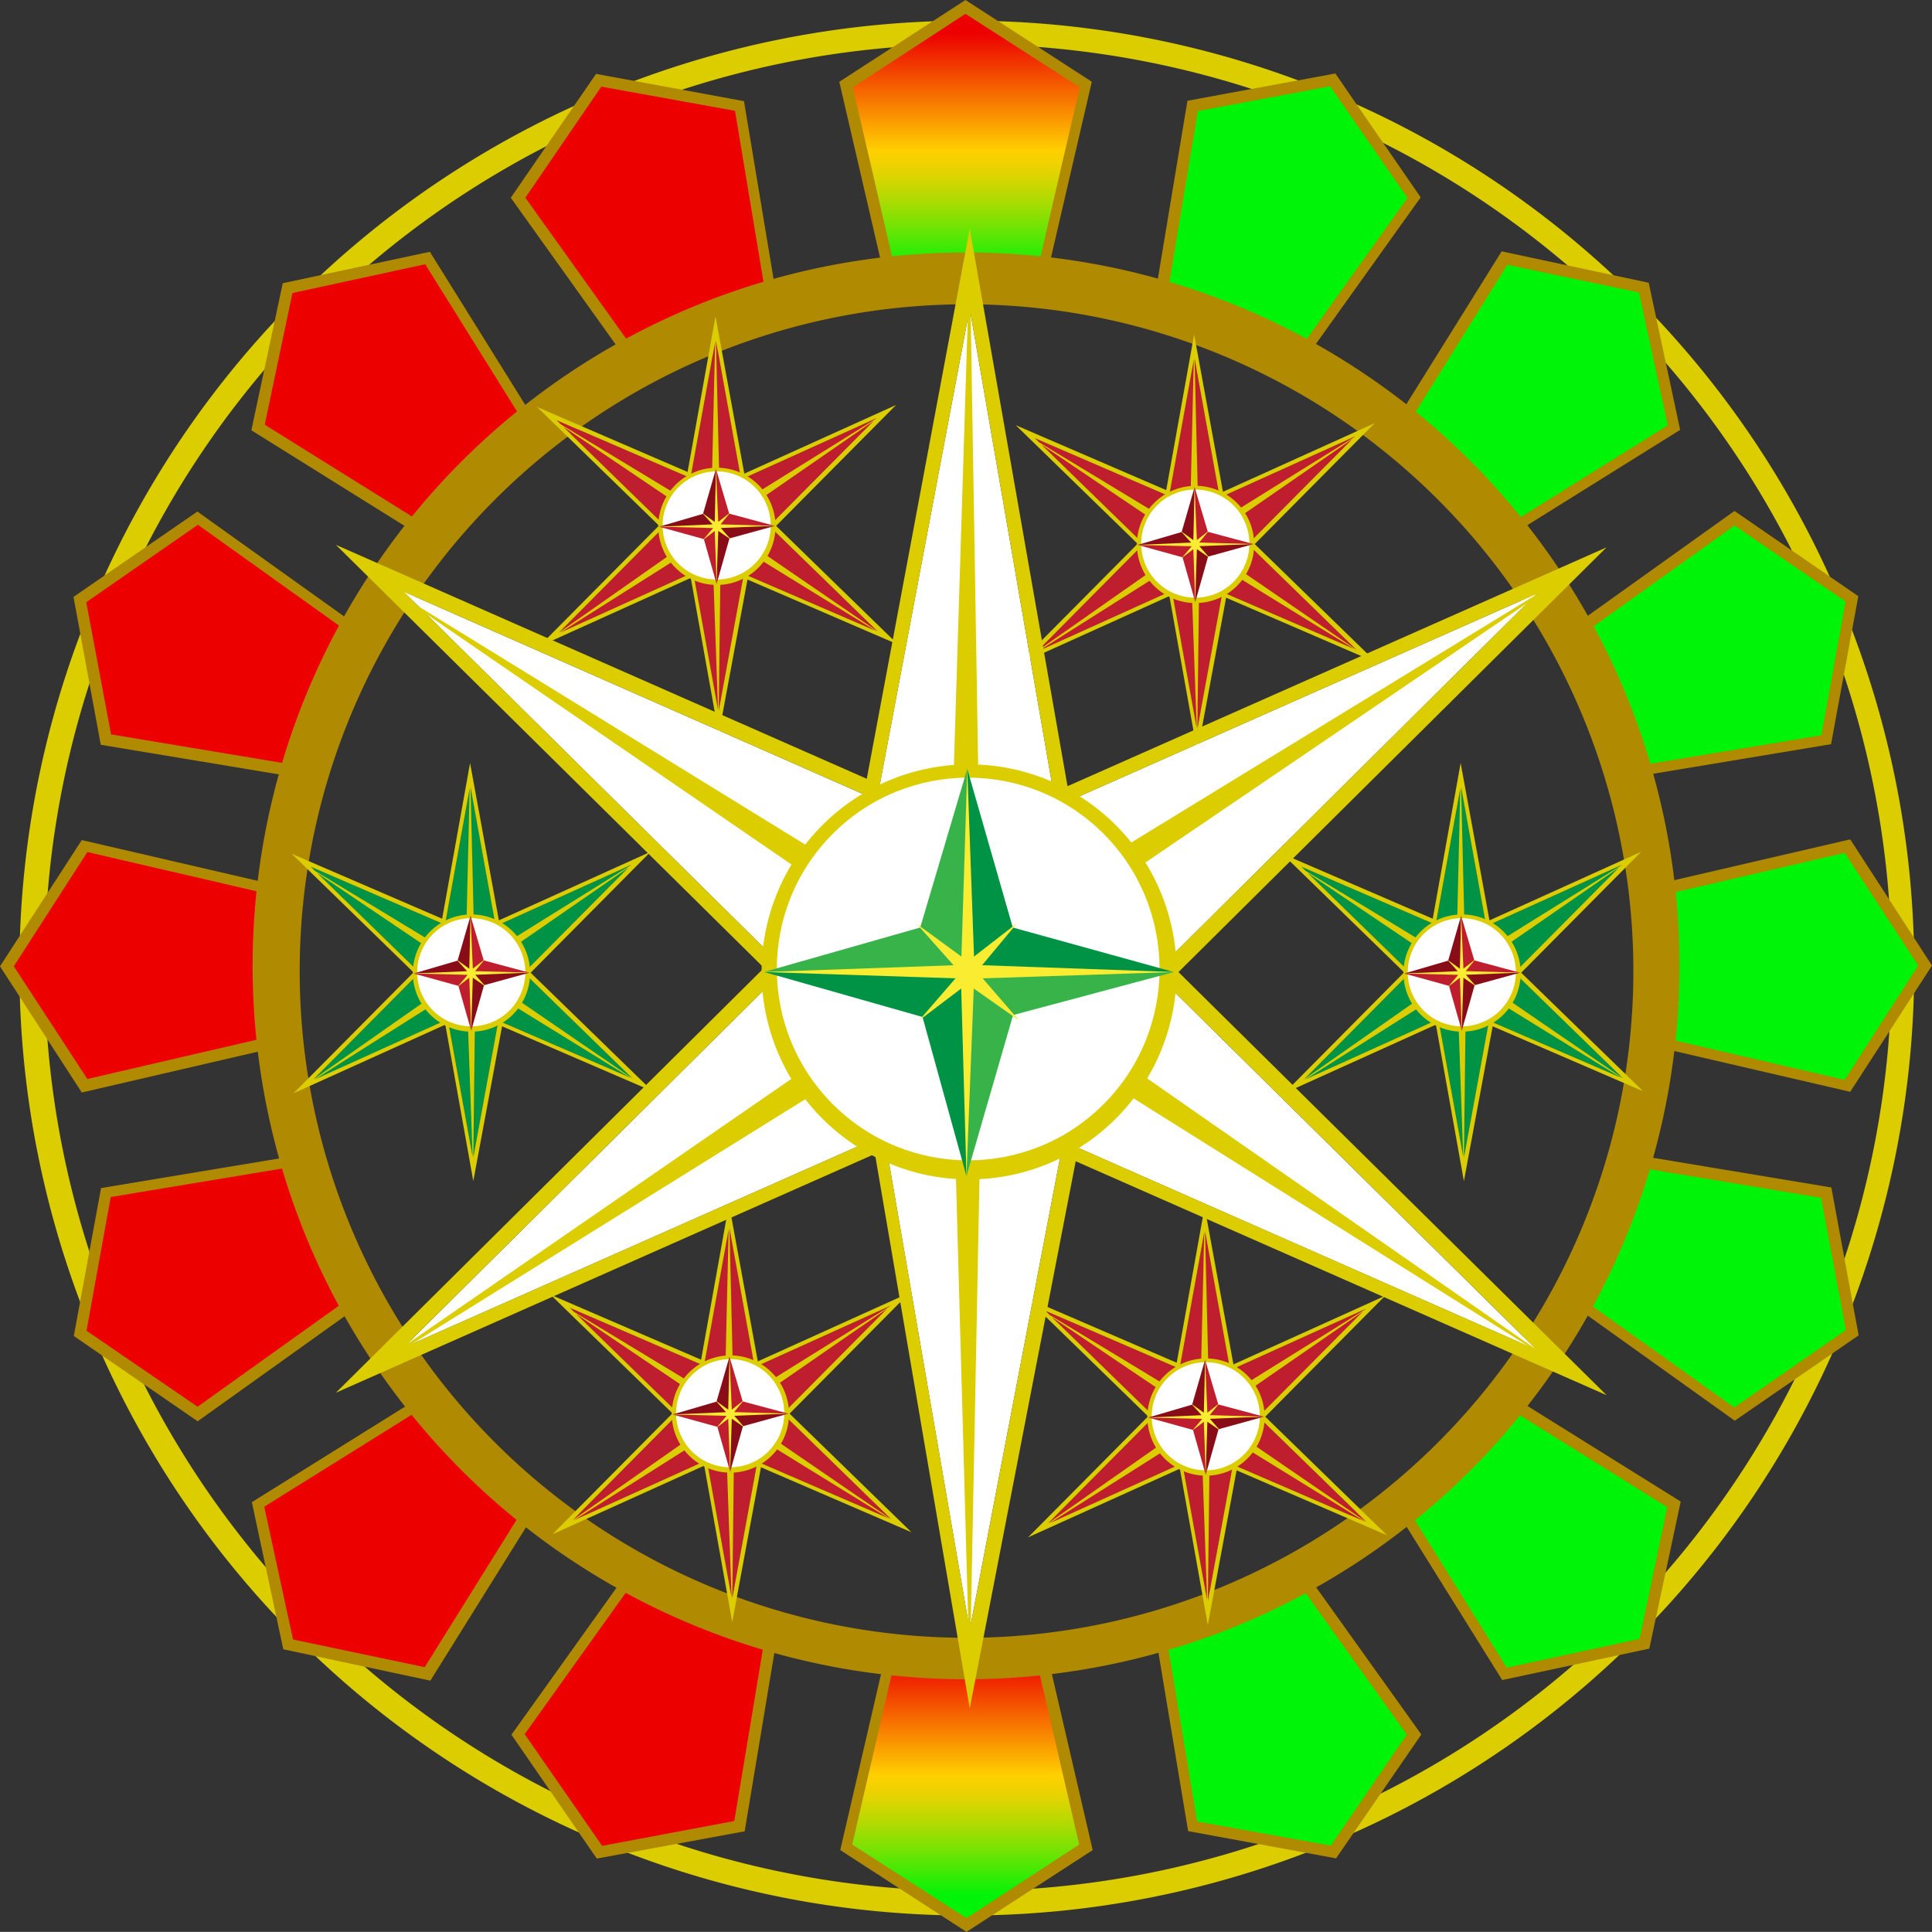 <svg id="Capiz_Shells" data-name="Capiz Shells" xmlns="http://www.w3.org/2000/svg" xmlns:xlink="http://www.w3.org/1999/xlink" width="173.914" height="173.903" viewBox="0 0 173.914 173.903">
  <rect x="0" y="0" width="173.914" height="173.903" fill="#333333" stroke="none"/>
  <defs>
    <linearGradient id="linear-gradient" x1="0.5" y1="0.982" x2="0.5" y2="0.074" gradientUnits="objectBoundingBox">
      <stop offset="0" stop-color="#00f408"/>
      <stop offset="0.055" stop-color="#24ee06"/>
      <stop offset="0.182" stop-color="#70e404"/>
      <stop offset="0.294" stop-color="#addb02"/>
      <stop offset="0.389" stop-color="#d9d501"/>
      <stop offset="0.462" stop-color="#f4d100"/>
      <stop offset="0.505" stop-color="#ffd000"/>
      <stop offset="1" stop-color="#ed0000"/>
    </linearGradient>
    <linearGradient id="linear-gradient-2" x1="1.711" y1="8.534" x2="1.711" y2="7.63" xlink:href="#linear-gradient"/>
    <linearGradient id="linear-gradient-3" x1="-4.047" y1="13.456" x2="-4.047" y2="12.41" xlink:href="#linear-gradient"/>
    <linearGradient id="linear-gradient-4" x1="-13.492" y1="8.567" x2="-13.492" y2="7.662" xlink:href="#linear-gradient"/>
    <linearGradient id="linear-gradient-5" x1="-24.375" y1="0.914" x2="-24.375" y2="0.005" xlink:href="#linear-gradient"/>
    <linearGradient id="linear-gradient-6" x1="-22.213" y1="-6.641" x2="-22.213" y2="-7.546" xlink:href="#linear-gradient"/>
    <linearGradient id="linear-gradient-7" x1="-16.545" y1="-11.424" x2="-16.545" y2="-12.471" xlink:href="#linear-gradient"/>
    <linearGradient id="linear-gradient-8" x1="-7.008" y1="-6.674" x2="-7.008" y2="-7.579" xlink:href="#linear-gradient"/>
    <linearGradient id="linear-gradient-9" x1="-3.008" y1="-3.107" x2="-3.008" y2="-3.991" xlink:href="#linear-gradient"/>
    <linearGradient id="linear-gradient-10" x1="2.223" y1="4.948" x2="2.223" y2="4.062" xlink:href="#linear-gradient"/>
    <linearGradient id="linear-gradient-11" x1="-0.418" y1="11.83" x2="-0.418" y2="10.846" xlink:href="#linear-gradient"/>
    <linearGradient id="linear-gradient-12" x1="-8.483" y1="11.753" x2="-8.483" y2="10.769" xlink:href="#linear-gradient"/>
    <linearGradient id="linear-gradient-13" x1="-19.386" y1="4.975" x2="-19.386" y2="4.09" xlink:href="#linear-gradient"/>
    <linearGradient id="linear-gradient-14" x1="-24.619" y1="-3.077" x2="-24.619" y2="-3.963" xlink:href="#linear-gradient"/>
    <linearGradient id="linear-gradient-15" x1="-19.601" y1="-9.865" x2="-19.601" y2="-10.849" xlink:href="#linear-gradient"/>
    <linearGradient id="linear-gradient-16" x1="-11.585" y1="-9.786" x2="-11.585" y2="-10.77" xlink:href="#linear-gradient"/>
  </defs>
  <g id="グループ_12692" data-name="グループ 12692">
    <g id="グループ_12677" data-name="グループ 12677">
      <path id="パス_15672" data-name="パス 15672" d="M1735.563,288.528a85.283,85.283,0,1,0,85.348,85.283A85.228,85.228,0,0,0,1735.563,288.528Zm58.9,144.057a83.117,83.117,0,1,1,.044-117.59A83.063,83.063,0,0,1,1794.463,432.585Z" transform="translate(-1648.599 -286.664)" fill="#dbcd00"/>
      <g id="グループ_12675" data-name="グループ 12675">
        <path id="パス_15673" data-name="パス 15673" d="M2123.532,303.219h-14l-4.363-18.816,11.359-7.363L2127.9,284.4Z" transform="translate(-2029.618 -277.041)" fill="#b08a00"/>
        <path id="パス_15674" data-name="パス 15674" d="M1805.284,433.126l-9.9,9.9L1779,432.8l2.826-13.238,13.243-2.83Z" transform="translate(-1756.374 -394.067)" fill="#b08a00"/>
        <path id="パス_15675" data-name="パス 15675" d="M1665.769,747.394v14l-18.816,4.363-7.363-11.359,7.363-11.365Z" transform="translate(-1639.591 -667.412)" fill="#b08a00"/>
        <path id="パス_15676" data-name="パス 15676" d="M1795.676,1047.335l9.9,9.9-10.22,16.39-13.238-2.826-2.83-13.243Z" transform="translate(-1756.617 -922.335)" fill="#b08a00"/>
        <path id="パス_15677" data-name="パス 15677" d="M2110.052,1187.37h14l4.363,18.816-11.359,7.363-11.365-7.363Z" transform="translate(-2030.053 -1039.645)" fill="#b08a00"/>
        <path id="パス_15678" data-name="パス 15678" d="M2409.907,1056.9l9.9-9.9,16.39,10.22-2.826,13.238-13.243,2.831Z" transform="translate(-2284.903 -922.054)" fill="#b08a00"/>
        <path id="パス_15679" data-name="パス 15679" d="M2549.986,761.023v-14l18.816-4.363,7.362,11.359-7.362,11.366Z" transform="translate(-2402.25 -667.102)" fill="#b08a00"/>
        <path id="パス_15680" data-name="パス 15680" d="M2419.514,442.773l-9.9-9.9,10.219-16.39,13.239,2.826,2.831,13.242Z" transform="translate(-2284.659 -393.856)" fill="#b08a00"/>
        <path id="パス_15681" data-name="パス 15681" d="M2291.689,344.675l-12.932-5.357,3.169-19.053,13.313-2.455,7.682,11.151Z" transform="translate(-2175.035 -311.194)" fill="#b08a00"/>
        <path id="パス_15682" data-name="パス 15682" d="M1947.089,339.537l-12.932,5.356-11.232-15.713,7.677-11.149,13.318,2.453Z" transform="translate(-1876.947 -311.379)" fill="#b08a00"/>
        <path id="パス_15683" data-name="パス 15683" d="M1707.224,572.037l-5.357,12.932-19.053-3.168-2.455-13.312,11.151-7.683Z" transform="translate(-1673.743 -514.757)" fill="#b08a00"/>
        <path id="パス_15684" data-name="パス 15684" d="M1702.037,916.556l5.356,12.932L1691.68,940.72l-11.149-7.678,2.453-13.318Z" transform="translate(-1673.887 -812.778)" fill="#b08a00"/>
        <path id="パス_15685" data-name="パス 15685" d="M1934.535,1142.48l12.932,5.357-3.169,19.053-13.312,2.455-7.683-11.151Z" transform="translate(-1877.264 -1002.04)" fill="#b08a00"/>
        <path id="パス_15686" data-name="パス 15686" d="M2279.126,1147.726l12.933-5.356,11.231,15.713-7.677,11.149-13.318-2.453Z" transform="translate(-2175.344 -1001.947)" fill="#b08a00"/>
        <path id="パス_15687" data-name="パス 15687" d="M2505.05,929.157l5.357-12.932,19.053,3.169,2.455,13.312-11.152,7.683Z" transform="translate(-2364.606 -812.501)" fill="#b08a00"/>
        <path id="パス_15688" data-name="パス 15688" d="M2510.25,584.635l-5.357-12.932,15.714-11.232,11.149,7.677-2.453,13.318Z" transform="translate(-2364.475 -514.477)" fill="#b08a00"/>
      </g>
      <g id="グループ_12676" data-name="グループ 12676" transform="translate(1.242 1.242)">
        <path id="パス_15689" data-name="パス 15689" d="M2129.171,308.232h-12.585l-3.922-16.916,10.143-6.619,10.287,6.619Z" transform="translate(-2037.138 -284.696)" fill="url(#linear-gradient)"/>
        <path id="パス_15690" data-name="パス 15690" d="M1810.1,438.345l-8.9,8.9-14.735-9.188,2.492-11.853,11.955-2.593Z" transform="translate(-1763.876 -401.067)" fill="url(#linear-gradient-2)"/>
        <path id="パス_15691" data-name="パス 15691" d="M1670.782,753.6v12.585l-16.916,3.923-6.62-10.143,6.62-10.287Z" transform="translate(-1647.247 -674.222)" fill="url(#linear-gradient-3)"/>
        <path id="パス_15692" data-name="パス 15692" d="M1800.895,1056.216l8.9,8.9-9.188,14.735-11.853-2.491-2.594-11.955Z" transform="translate(-1763.617 -931.017)" fill="url(#linear-gradient-4)"/>
        <path id="パス_15693" data-name="パス 15693" d="M2116.257,1196h12.584l3.922,16.916-10.143,6.619-10.287-6.619Z" transform="translate(-2036.861 -1048.116)" fill="url(#linear-gradient-5)"/>
        <path id="パス_15694" data-name="パス 15694" d="M2418.789,1065.379l8.9-8.9,14.735,9.188-2.491,11.853-11.955,2.593Z" transform="translate(-2293.586 -931.238)" fill="url(#linear-gradient-6)"/>
        <path id="パス_15695" data-name="パス 15695" d="M2558.615,766.664V754.079l16.916-3.922,6.62,10.143-6.619,10.287Z" transform="translate(-2410.722 -674.624)" fill="url(#linear-gradient-7)"/>
        <path id="パス_15696" data-name="パス 15696" d="M2427.994,447.595l-8.9-8.9,9.188-14.735,11.853,2.491,2.594,11.955Z" transform="translate(-2293.842 -401.362)" fill="url(#linear-gradient-8)"/>
        <path id="パス_15697" data-name="パス 15697" d="M2298.1,349.061l-11.627-4.816,2.85-17.129,11.9-2.234,6.971,10.052Z" transform="translate(-2182.74 -318.36)" fill="url(#linear-gradient-9)"/>
        <path id="パス_15698" data-name="パス 15698" d="M1952.752,344.412l-11.627,4.816-10.1-14.127,6.838-10,12.037,2.179Z" transform="translate(-1884.977 -318.546)" fill="url(#linear-gradient-10)"/>
        <path id="パス_15699" data-name="パス 15699" d="M1711.611,578.219l-4.816,11.627-17.13-2.85-2.233-11.9,10.052-6.971Z" transform="translate(-1680.911 -522.129)" fill="url(#linear-gradient-11)"/>
        <path id="パス_15700" data-name="パス 15700" d="M1706.911,923.489l4.816,11.627-14.127,10.1-10-6.838,2.178-12.037Z" transform="translate(-1681.055 -819.828)" fill="url(#linear-gradient-12)"/>
        <path id="パス_15701" data-name="パス 15701" d="M1940.717,1151.96l11.627,4.816-2.85,17.129-11.9,2.234-6.971-10.052Z" transform="translate(-1884.635 -1011.224)" fill="url(#linear-gradient-13)"/>
        <path id="パス_15702" data-name="パス 15702" d="M2286.061,1156.986l11.626-4.816,10.1,14.127-6.838,10-12.037-2.178Z" transform="translate(-2182.396 -1011.4)" fill="url(#linear-gradient-14)"/>
        <path id="パス_15703" data-name="パス 15703" d="M2514.529,935.566l4.816-11.627,17.129,2.85,2.234,11.9-10.052,6.971Z" transform="translate(-2373.79 -820.205)" fill="url(#linear-gradient-15)"/>
        <path id="パス_15704" data-name="パス 15704" d="M2519.51,590.3l-4.816-11.627,14.127-10.1,10,6.838-2.179,12.037Z" transform="translate(-2373.928 -522.506)" fill="url(#linear-gradient-16)"/>
      </g>
      <path id="パス_15705" data-name="パス 15705" d="M1843.9,417.074a64.219,64.219,0,1,0,64.268,64.219A64.177,64.177,0,0,0,1843.9,417.074Zm42.495,107.158a60.019,60.019,0,1,1,.031-84.911A59.98,59.98,0,0,1,1886.395,524.232Z" transform="translate(-1756.989 -394.35)" fill="#b08a00"/>
    </g>
    <g id="グループ_12679" data-name="グループ 12679" transform="translate(115.427 68.689)">
      <path id="パス_15706" data-name="パス 15706" d="M2390.366,720l-12.181,5.509-2.288-12.652-2.266,12.52-12.077-5.213,9.78,9.52-9.634,9.706,12.181-5.509,2.271,12.575,2.283-12.442,12.077,5.213-9.78-9.519Z" transform="translate(-2359.823 -710.822)" fill="#009345"/>
      <path id="パス_15707" data-name="パス 15707" d="M2383.206,708.309l-13.661,6.178-2.595-14.161-2.512,14.012-13.545-5.846,10.969,10.676-10.8,10.885,13.661-6.178,2.519,14.084,2.589-13.936,13.544,5.846L2372.4,719.2Zm-1.771,1.194-.049.049-14.014,8.722-.381-15.773,2.262,12.511ZM2364.7,714.88l2.217-12.257-.366,15.619-13.542-8.2-.386-.377Zm-11.5-4.649,13.319,8.989-13.66,9.581,9.542-9.614Zm-.213,18.563,13.643-8.632.55,15.572-2.23-12.35Zm16.516-5.277-2.257,12.308.188-15.785,13.938,8.6Zm12.067,5.2-13.979-9.579,13.6-9.4-9.4,9.467Z" transform="translate(-2350.893 -700.327)" fill="#dbcd00"/>
      <path id="パス_15708" data-name="パス 15708" d="M2428.664,789.527a5.277,5.277,0,1,1-5.317-5.236A5.277,5.277,0,0,1,2428.664,789.527Z" transform="translate(-2407.202 -770.665)" fill="#dbcd00"/>
      <path id="パス_15709" data-name="パス 15709" d="M2430.235,791.2a4.866,4.866,0,1,1-4.9-4.829A4.866,4.866,0,0,1,2430.235,791.2Z" transform="translate(-2409.207 -772.405)" fill="#fff"/>
      <g id="グループ_12678" data-name="グループ 12678" transform="translate(10.973 13.738)">
        <path id="パス_15710" data-name="パス 15710" d="M2423.645,816.844l-5.133.036,4.036,1.115,1.148,4.039Z" transform="translate(-2418.512 -811.674)" fill="#be1e2d"/>
        <path id="パス_15711" data-name="パス 15711" d="M2451.29,789.014l-1.189-4.027.007,5.17,5.289-.043Z" transform="translate(-2444.975 -784.987)" fill="#be1e2d"/>
        <path id="パス_15712" data-name="パス 15712" d="M2455.224,816.587l-5.082.039.052,5.189,1.157-4.1,4.085-1.126Z" transform="translate(-2445.009 -811.456)" fill="#890d19"/>
        <path id="パス_15713" data-name="パス 15713" d="M2422.473,789.032l-3.961,1.16,5.133-.036-.007-5.17Z" transform="translate(-2418.512 -784.987)" fill="#890d19"/>
      </g>
      <path id="パス_15714" data-name="パス 15714" d="M2428.914,790.115l-4.884-.137.886-1.082-1.094.863-.208-4.772-.112,4.774-1.147-.826.948,1.048-4.82.21,4.873.123-.918,1.077,1.065-.819.169,4.771.149-4.774,1.159.8-.934-1.063Z" transform="translate(-2407.514 -771.249)" fill="#f9ec31"/>
    </g>
    <g id="グループ_12681" data-name="グループ 12681" transform="translate(92.379 108.658)">
      <path id="パス_15715" data-name="パス 15715" d="M2248.331,966.3l-12.181,5.509-2.289-12.652-2.265,12.519-12.078-5.212,9.78,9.519-9.634,9.706,12.181-5.509,2.271,12.575,2.283-12.442,12.077,5.212-9.78-9.519Z" transform="translate(-2217.79 -957.125)" fill="#be1e2d"/>
      <path id="パス_15716" data-name="パス 15716" d="M2241.173,954.61l-13.661,6.178-2.595-14.161-2.512,14.012-13.545-5.846,10.969,10.676-10.8,10.885,13.661-6.177,2.518,14.084,2.589-13.936,13.545,5.846-10.968-10.676ZM2239.4,955.8l-.049.049-14.014,8.722-.381-15.773,2.263,12.511Zm-16.735,5.376,2.217-12.256-.366,15.62-13.542-8.2-.386-.376Zm-11.5-4.649,13.319,8.989-13.659,9.581,9.542-9.614Zm-.213,18.563,13.642-8.632.55,15.572-2.23-12.35Zm16.516-5.277-2.258,12.308.188-15.785,13.938,8.6Zm12.068,5.2-13.979-9.579,13.6-9.4-9.4,9.466Z" transform="translate(-2208.86 -946.627)" fill="#dbcd00"/>
      <path id="パス_15717" data-name="パス 15717" d="M2286.631,1035.828a5.277,5.277,0,1,1-5.317-5.237A5.277,5.277,0,0,1,2286.631,1035.828Z" transform="translate(-2265.17 -1016.966)" fill="#dbcd00"/>
      <path id="パス_15718" data-name="パス 15718" d="M2288.2,1037.5a4.866,4.866,0,1,1-4.9-4.829A4.866,4.866,0,0,1,2288.2,1037.5Z" transform="translate(-2267.172 -1018.706)" fill="#fff"/>
      <g id="グループ_12680" data-name="グループ 12680" transform="translate(10.973 13.739)">
        <path id="パス_15719" data-name="パス 15719" d="M2281.609,1063.146l-5.133.036,4.037,1.114,1.147,4.039Z" transform="translate(-2276.476 -1057.976)" fill="#be1e2d"/>
        <path id="パス_15720" data-name="パス 15720" d="M2309.256,1035.315l-1.189-4.027.007,5.17,5.288-.043Z" transform="translate(-2302.941 -1031.288)" fill="#be1e2d"/>
        <path id="パス_15721" data-name="パス 15721" d="M2313.189,1062.889l-5.082.039.052,5.188,1.157-4.1,4.086-1.126Z" transform="translate(-2302.974 -1057.758)" fill="#890d19"/>
        <path id="パス_15722" data-name="パス 15722" d="M2280.438,1035.333l-3.961,1.161,5.133-.035-.006-5.17Z" transform="translate(-2276.476 -1031.288)" fill="#890d19"/>
      </g>
      <path id="パス_15723" data-name="パス 15723" d="M2286.879,1036.416l-4.884-.137.886-1.081-1.094.862-.208-4.772-.112,4.774-1.147-.826.948,1.048-4.821.209,4.873.124-.918,1.077,1.065-.819.169,4.771.149-4.773,1.159.8-.934-1.063Z" transform="translate(-2265.479 -1017.55)" fill="#f9ec31"/>
    </g>
    <g id="グループ_12683" data-name="グループ 12683" transform="translate(91.435 30.108)">
      <path id="パス_15724" data-name="パス 15724" d="M2242.517,482.251l-12.181,5.509-2.289-12.652-2.265,12.519-12.077-5.213,9.78,9.519-9.634,9.706,12.181-5.509,2.271,12.575,2.283-12.443,12.077,5.212-9.78-9.519Z" transform="translate(-2211.975 -473.075)" fill="#be1e2d"/>
      <path id="パス_15725" data-name="パス 15725" d="M2235.358,470.561l-13.661,6.178-2.594-14.161-2.513,14.012-13.544-5.846,10.968,10.676-10.8,10.885,13.661-6.178,2.519,14.084,2.589-13.936,13.544,5.846-10.969-10.676Zm-1.771,1.194-.049.049-14.014,8.722-.381-15.774,2.263,12.511Zm-16.735,5.376,2.217-12.256-.366,15.62-13.541-8.2-.386-.376Zm-11.5-4.649,13.319,8.989-13.66,9.581,9.542-9.614Zm-.214,18.563,13.643-8.632.55,15.572-2.23-12.35Zm16.516-5.277-2.258,12.308.188-15.785,13.938,8.6Zm12.068,5.2-13.979-9.579,13.6-9.4-9.4,9.466Z" transform="translate(-2203.045 -462.578)" fill="#dbcd00"/>
      <path id="パス_15726" data-name="パス 15726" d="M2280.817,551.778a5.277,5.277,0,1,1-5.316-5.236A5.276,5.276,0,0,1,2280.817,551.778Z" transform="translate(-2259.355 -532.917)" fill="#dbcd00"/>
      <path id="パス_15727" data-name="パス 15727" d="M2282.384,553.447a4.866,4.866,0,1,1-4.9-4.829A4.866,4.866,0,0,1,2282.384,553.447Z" transform="translate(-2261.356 -534.656)" fill="#fff"/>
      <g id="グループ_12682" data-name="グループ 12682" transform="translate(10.973 13.738)">
        <path id="パス_15728" data-name="パス 15728" d="M2275.8,579.1l-5.132.035,4.037,1.114,1.148,4.039Z" transform="translate(-2270.663 -573.926)" fill="#be1e2d"/>
        <path id="パス_15729" data-name="パス 15729" d="M2303.442,551.265l-1.189-4.027.006,5.17,5.289-.043Z" transform="translate(-2297.126 -547.239)" fill="#be1e2d"/>
        <path id="パス_15730" data-name="パス 15730" d="M2307.373,578.839l-5.082.039.052,5.188,1.156-4.1,4.086-1.126Z" transform="translate(-2297.159 -573.708)" fill="#890d19"/>
        <path id="パス_15731" data-name="パス 15731" d="M2274.624,551.283l-3.96,1.161,5.132-.035-.006-5.17Z" transform="translate(-2270.663 -547.239)" fill="#890d19"/>
      </g>
      <path id="パス_15732" data-name="パス 15732" d="M2281.065,552.366l-4.884-.137.886-1.081-1.094.862-.208-4.772-.112,4.774-1.147-.826.948,1.048-4.821.209,4.872.123-.917,1.077,1.064-.819.17,4.771.149-4.774,1.158.8-.934-1.063Z" transform="translate(-2259.666 -533.5)" fill="#f9ec31"/>
    </g>
    <g id="グループ_12685" data-name="グループ 12685" transform="translate(26.257 68.689)">
      <path id="パス_15733" data-name="パス 15733" d="M1840.869,720l-12.181,5.509-2.288-12.652-2.265,12.52-12.077-5.213,9.78,9.52-9.634,9.706,12.181-5.509,2.271,12.575,2.283-12.442,12.077,5.213-9.78-9.519Z" transform="translate(-1810.327 -710.822)" fill="#009345"/>
      <path id="パス_15734" data-name="パス 15734" d="M1833.71,708.309l-13.661,6.178-2.595-14.161-2.512,14.012-13.545-5.846,10.968,10.676-10.8,10.885,13.661-6.178,2.519,14.084,2.589-13.936,13.545,5.846L1822.906,719.2Zm-1.771,1.194-.048.049-14.015,8.722-.38-15.773,2.262,12.511ZM1815.2,714.88l2.217-12.257-.366,15.619-13.542-8.2-.386-.377Zm-11.5-4.649,13.319,8.989-13.66,9.581,9.542-9.614Zm-.213,18.563,13.643-8.632.55,15.572-2.23-12.35Zm16.516-5.277-2.258,12.308.188-15.785,13.938,8.6Zm12.067,5.2L1818.1,719.14l13.6-9.4-9.4,9.467Z" transform="translate(-1801.397 -700.327)" fill="#dbcd00"/>
      <path id="パス_15735" data-name="パス 15735" d="M1879.167,789.527a5.277,5.277,0,1,1-5.317-5.236A5.276,5.276,0,0,1,1879.167,789.527Z" transform="translate(-1857.706 -770.665)" fill="#dbcd00"/>
      <path id="パス_15736" data-name="パス 15736" d="M1880.737,791.2a4.866,4.866,0,1,1-4.9-4.829A4.866,4.866,0,0,1,1880.737,791.2Z" transform="translate(-1859.709 -772.405)" fill="#fff"/>
      <g id="グループ_12684" data-name="グループ 12684" transform="translate(10.973 13.738)">
        <path id="パス_15737" data-name="パス 15737" d="M1874.147,816.844l-5.133.036,4.037,1.115,1.148,4.039Z" transform="translate(-1869.015 -811.674)" fill="#be1e2d"/>
        <path id="パス_15738" data-name="パス 15738" d="M1901.794,789.014l-1.189-4.027.006,5.17,5.289-.043Z" transform="translate(-1895.479 -784.987)" fill="#be1e2d"/>
        <path id="パス_15739" data-name="パス 15739" d="M1905.725,816.587l-5.082.039.052,5.189,1.157-4.1,4.086-1.126Z" transform="translate(-1895.511 -811.456)" fill="#890d19"/>
        <path id="パス_15740" data-name="パス 15740" d="M1872.976,789.032l-3.961,1.16,5.133-.036-.006-5.17Z" transform="translate(-1869.015 -784.987)" fill="#890d19"/>
      </g>
      <path id="パス_15741" data-name="パス 15741" d="M1879.417,790.115l-4.884-.137.886-1.082-1.094.863-.208-4.772-.112,4.774-1.147-.826.948,1.048-4.821.21,4.872.123-.917,1.077,1.064-.819.17,4.771.149-4.774,1.158.8-.934-1.063Z" transform="translate(-1858.018 -771.249)" fill="#f9ec31"/>
    </g>
    <g id="グループ_12687" data-name="グループ 12687" transform="translate(49.566 108.385)">
      <path id="パス_15742" data-name="パス 15742" d="M1984.506,964.621l-12.181,5.509-2.289-12.652L1967.771,970l-12.077-5.213,9.78,9.519-9.634,9.706,12.181-5.509,2.271,12.575,2.283-12.442,12.077,5.212-9.78-9.519Z" transform="translate(-1953.964 -955.444)" fill="#be1e2d"/>
      <path id="パス_15743" data-name="パス 15743" d="M1977.347,952.93l-13.661,6.178-2.595-14.161-2.512,14.012-13.545-5.846L1956,963.789l-10.8,10.885,13.661-6.178,2.519,14.084,2.589-13.936,13.544,5.846-10.969-10.676Zm-1.771,1.194-.048.049-14.014,8.722-.381-15.773,2.263,12.511Zm-16.734,5.376,2.216-12.256-.366,15.62-13.542-8.2-.386-.376Zm-11.5-4.649,13.319,8.989L1947,973.42l9.542-9.614Zm-.214,18.563,13.643-8.632.55,15.572-2.23-12.35Zm16.516-5.277-2.258,12.308.188-15.785,13.938,8.6Zm12.068,5.2-13.979-9.579,13.6-9.4-9.4,9.466Z" transform="translate(-1945.034 -944.947)" fill="#dbcd00"/>
      <path id="パス_15744" data-name="パス 15744" d="M2022.805,1034.149a5.277,5.277,0,1,1-5.317-5.237A5.276,5.276,0,0,1,2022.805,1034.149Z" transform="translate(-2001.344 -1015.286)" fill="#dbcd00"/>
      <path id="パス_15745" data-name="パス 15745" d="M2024.375,1035.818a4.866,4.866,0,1,1-4.9-4.828A4.866,4.866,0,0,1,2024.375,1035.818Z" transform="translate(-2003.347 -1017.027)" fill="#fff"/>
      <g id="グループ_12686" data-name="グループ 12686" transform="translate(10.973 13.739)">
        <path id="パス_15746" data-name="パス 15746" d="M2017.785,1061.465l-5.133.035,4.037,1.114,1.148,4.039Z" transform="translate(-2012.652 -1056.296)" fill="#be1e2d"/>
        <path id="パス_15747" data-name="パス 15747" d="M2045.431,1033.635l-1.189-4.027.006,5.169,5.289-.042Z" transform="translate(-2039.115 -1029.608)" fill="#be1e2d"/>
        <path id="パス_15748" data-name="パス 15748" d="M2049.363,1061.208l-5.082.039.052,5.188,1.157-4.1,4.085-1.126Z" transform="translate(-2039.149 -1056.077)" fill="#890d19"/>
        <path id="パス_15749" data-name="パス 15749" d="M2016.613,1033.653l-3.961,1.161,5.133-.036-.007-5.169Z" transform="translate(-2012.652 -1029.608)" fill="#890d19"/>
      </g>
      <path id="パス_15750" data-name="パス 15750" d="M2023.054,1034.736l-4.884-.137.886-1.081-1.094.862-.208-4.771-.112,4.774-1.147-.826.948,1.048-4.821.209,4.873.124-.918,1.077,1.065-.819.169,4.771.149-4.773,1.159.8-.934-1.063Z" transform="translate(-2001.654 -1015.87)" fill="#f9ec31"/>
    </g>
    <g id="グループ_12689" data-name="グループ 12689" transform="translate(48.35 28.472)">
      <path id="パス_15751" data-name="パス 15751" d="M1977.01,472.168l-12.18,5.509-2.289-12.652-2.266,12.52-12.077-5.213,9.78,9.519-9.633,9.706,12.18-5.509,2.271,12.575,2.282-12.442,12.078,5.213-9.78-9.519Z" transform="translate(-1946.468 -462.992)" fill="#be1e2d"/>
      <path id="パス_15752" data-name="パス 15752" d="M1969.852,460.478l-13.661,6.178-2.595-14.161-2.512,14.012-13.545-5.846,10.969,10.676-10.8,10.885,13.661-6.178,2.519,14.084,2.589-13.936,13.544,5.846-10.969-10.675Zm-1.771,1.194-.049.049-14.014,8.722-.381-15.773,2.263,12.511Zm-16.735,5.376,2.217-12.256-.366,15.62-13.541-8.2-.387-.377Zm-11.5-4.649,13.319,8.989-13.66,9.581,9.542-9.614Zm-.214,18.563,13.642-8.632.55,15.572-2.23-12.35Zm16.516-5.277-2.258,12.308.189-15.785,13.938,8.6Zm12.068,5.2-13.979-9.579,13.6-9.4-9.4,9.466Z" transform="translate(-1937.539 -452.495)" fill="#dbcd00"/>
      <path id="パス_15753" data-name="パス 15753" d="M2015.31,541.7a5.277,5.277,0,1,1-5.317-5.236A5.277,5.277,0,0,1,2015.31,541.7Z" transform="translate(-1993.849 -522.834)" fill="#dbcd00"/>
      <path id="パス_15754" data-name="パス 15754" d="M2016.878,543.365a4.866,4.866,0,1,1-4.9-4.829A4.866,4.866,0,0,1,2016.878,543.365Z" transform="translate(-1995.85 -524.574)" fill="#fff"/>
      <g id="グループ_12688" data-name="グループ 12688" transform="translate(10.973 13.738)">
        <path id="パス_15755" data-name="パス 15755" d="M2010.289,569.013l-5.133.035,4.037,1.114,1.148,4.039Z" transform="translate(-2005.156 -563.844)" fill="#be1e2d"/>
        <path id="パス_15756" data-name="パス 15756" d="M2037.937,541.183l-1.189-4.027.006,5.17,5.289-.042Z" transform="translate(-2031.621 -537.156)" fill="#be1e2d"/>
        <path id="パス_15757" data-name="パス 15757" d="M2041.867,568.756l-5.082.039.052,5.188,1.156-4.1,4.086-1.126Z" transform="translate(-2031.652 -563.625)" fill="#890d19"/>
        <path id="パス_15758" data-name="パス 15758" d="M2009.117,541.2l-3.961,1.16,5.133-.036-.006-5.17Z" transform="translate(-2005.156 -537.156)" fill="#890d19"/>
      </g>
      <path id="パス_15759" data-name="パス 15759" d="M2015.558,542.283l-4.884-.137.886-1.081-1.094.862-.208-4.772-.111,4.774L2009,541.1l.948,1.048-4.821.209,4.873.123-.917,1.077,1.065-.819.169,4.771.149-4.774,1.158.8-.934-1.063Z" transform="translate(-1994.159 -523.417)" fill="#f9ec31"/>
    </g>
    <g id="グループ_12691" data-name="グループ 12691" transform="translate(30.233 20.575)">
      <path id="パス_15760" data-name="パス 15760" d="M1965.428,473.865l-43.266,19.171-7.76-44.846-8.357,44.255-42.609-18.777,34.362,33.96-34.362,34.1,43.266-19.171,7.7,44.574,8.417-43.982,42.61,18.777-34.363-33.96Z" transform="translate(-1857.344 -440.991)" fill="#fff"/>
      <path id="パス_15761" data-name="パス 15761" d="M1940.28,432.528l-48.523,21.5-8.8-50.2-9.271,49.533-47.787-21.059,38.538,38.085-38.538,38.24,48.523-21.5,8.535,49.923,9.539-49.26,47.787,21.058-38.538-38.086Zm-6.3,4.178-.173.172-49.843,30.5-.922-55.847,7.672,44.348ZM1874.6,455.285l8.177-43.325-1.717,55.28-47.712-29.389-1.358-1.343Zm-40.576-16.767,46.9,32.178-48.612,33.545,34.037-33.773Zm-1.257,65.7,48.525-30.187,1.525,55.137-7.561-43.776Zm58.606-18.235-8.324,43.506,1.092-55.869,49.106,30.815Zm42.576,18.743-49.224-34.284,48.41-32.9L1899.616,470.8Z" transform="translate(-1825.895 -403.832)" fill="#dbcd00"/>
      <path id="パス_15762" data-name="パス 15762" d="M2099.4,719.744a18.679,18.679,0,1,1-18.679-18.679A18.679,18.679,0,0,1,2099.4,719.744Z" transform="translate(-2023.719 -652.831)" fill="#dbcd00"/>
      <circle id="楕円形_261" data-name="楕円形 261" cx="17.225" cy="17.225" r="17.225" transform="translate(32.561 66.652) rotate(-45)" fill="#fff"/>
      <g id="グループ_12690" data-name="グループ 12690" transform="translate(38.551 48.633)">
        <path id="パス_15763" data-name="パス 15763" d="M2081.627,816.22l-18.168-.013,14.258,4.053,3.954,14.327Z" transform="translate(-2063.459 -797.921)" fill="#009345"/>
        <path id="パス_15764" data-name="パス 15764" d="M2179.634,717.81l-4.1-14.286-.119,18.3,18.722-.007Z" transform="translate(-2157.248 -703.525)" fill="#009345"/>
        <path id="パス_15765" data-name="パス 15765" d="M2193.407,816.252h-17.991l.044,18.367,4.2-14.5,14.493-3.875Z" transform="translate(-2157.248 -797.953)" fill="#37b34a"/>
        <path id="パス_15766" data-name="パス 15766" d="M2077.51,717.81l-14.051,4,18.168.013.119-18.3Z" transform="translate(-2063.459 -703.525)" fill="#37b34a"/>
      </g>
      <path id="パス_15767" data-name="パス 15767" d="M2100.281,721.817l-17.286-.615,3.166-3.8-3.895,3.023-.608-16.9-.526,16.9-4.038-2.955,3.329,3.735-17.068.611,17.244.569-3.277,3.788,3.791-2.871.472,16.893.656-16.893,4.08,2.871-3.277-3.788Z" transform="translate(-2024.82 -654.892)" fill="#f9ec31"/>
    </g>
  </g>
</svg>

